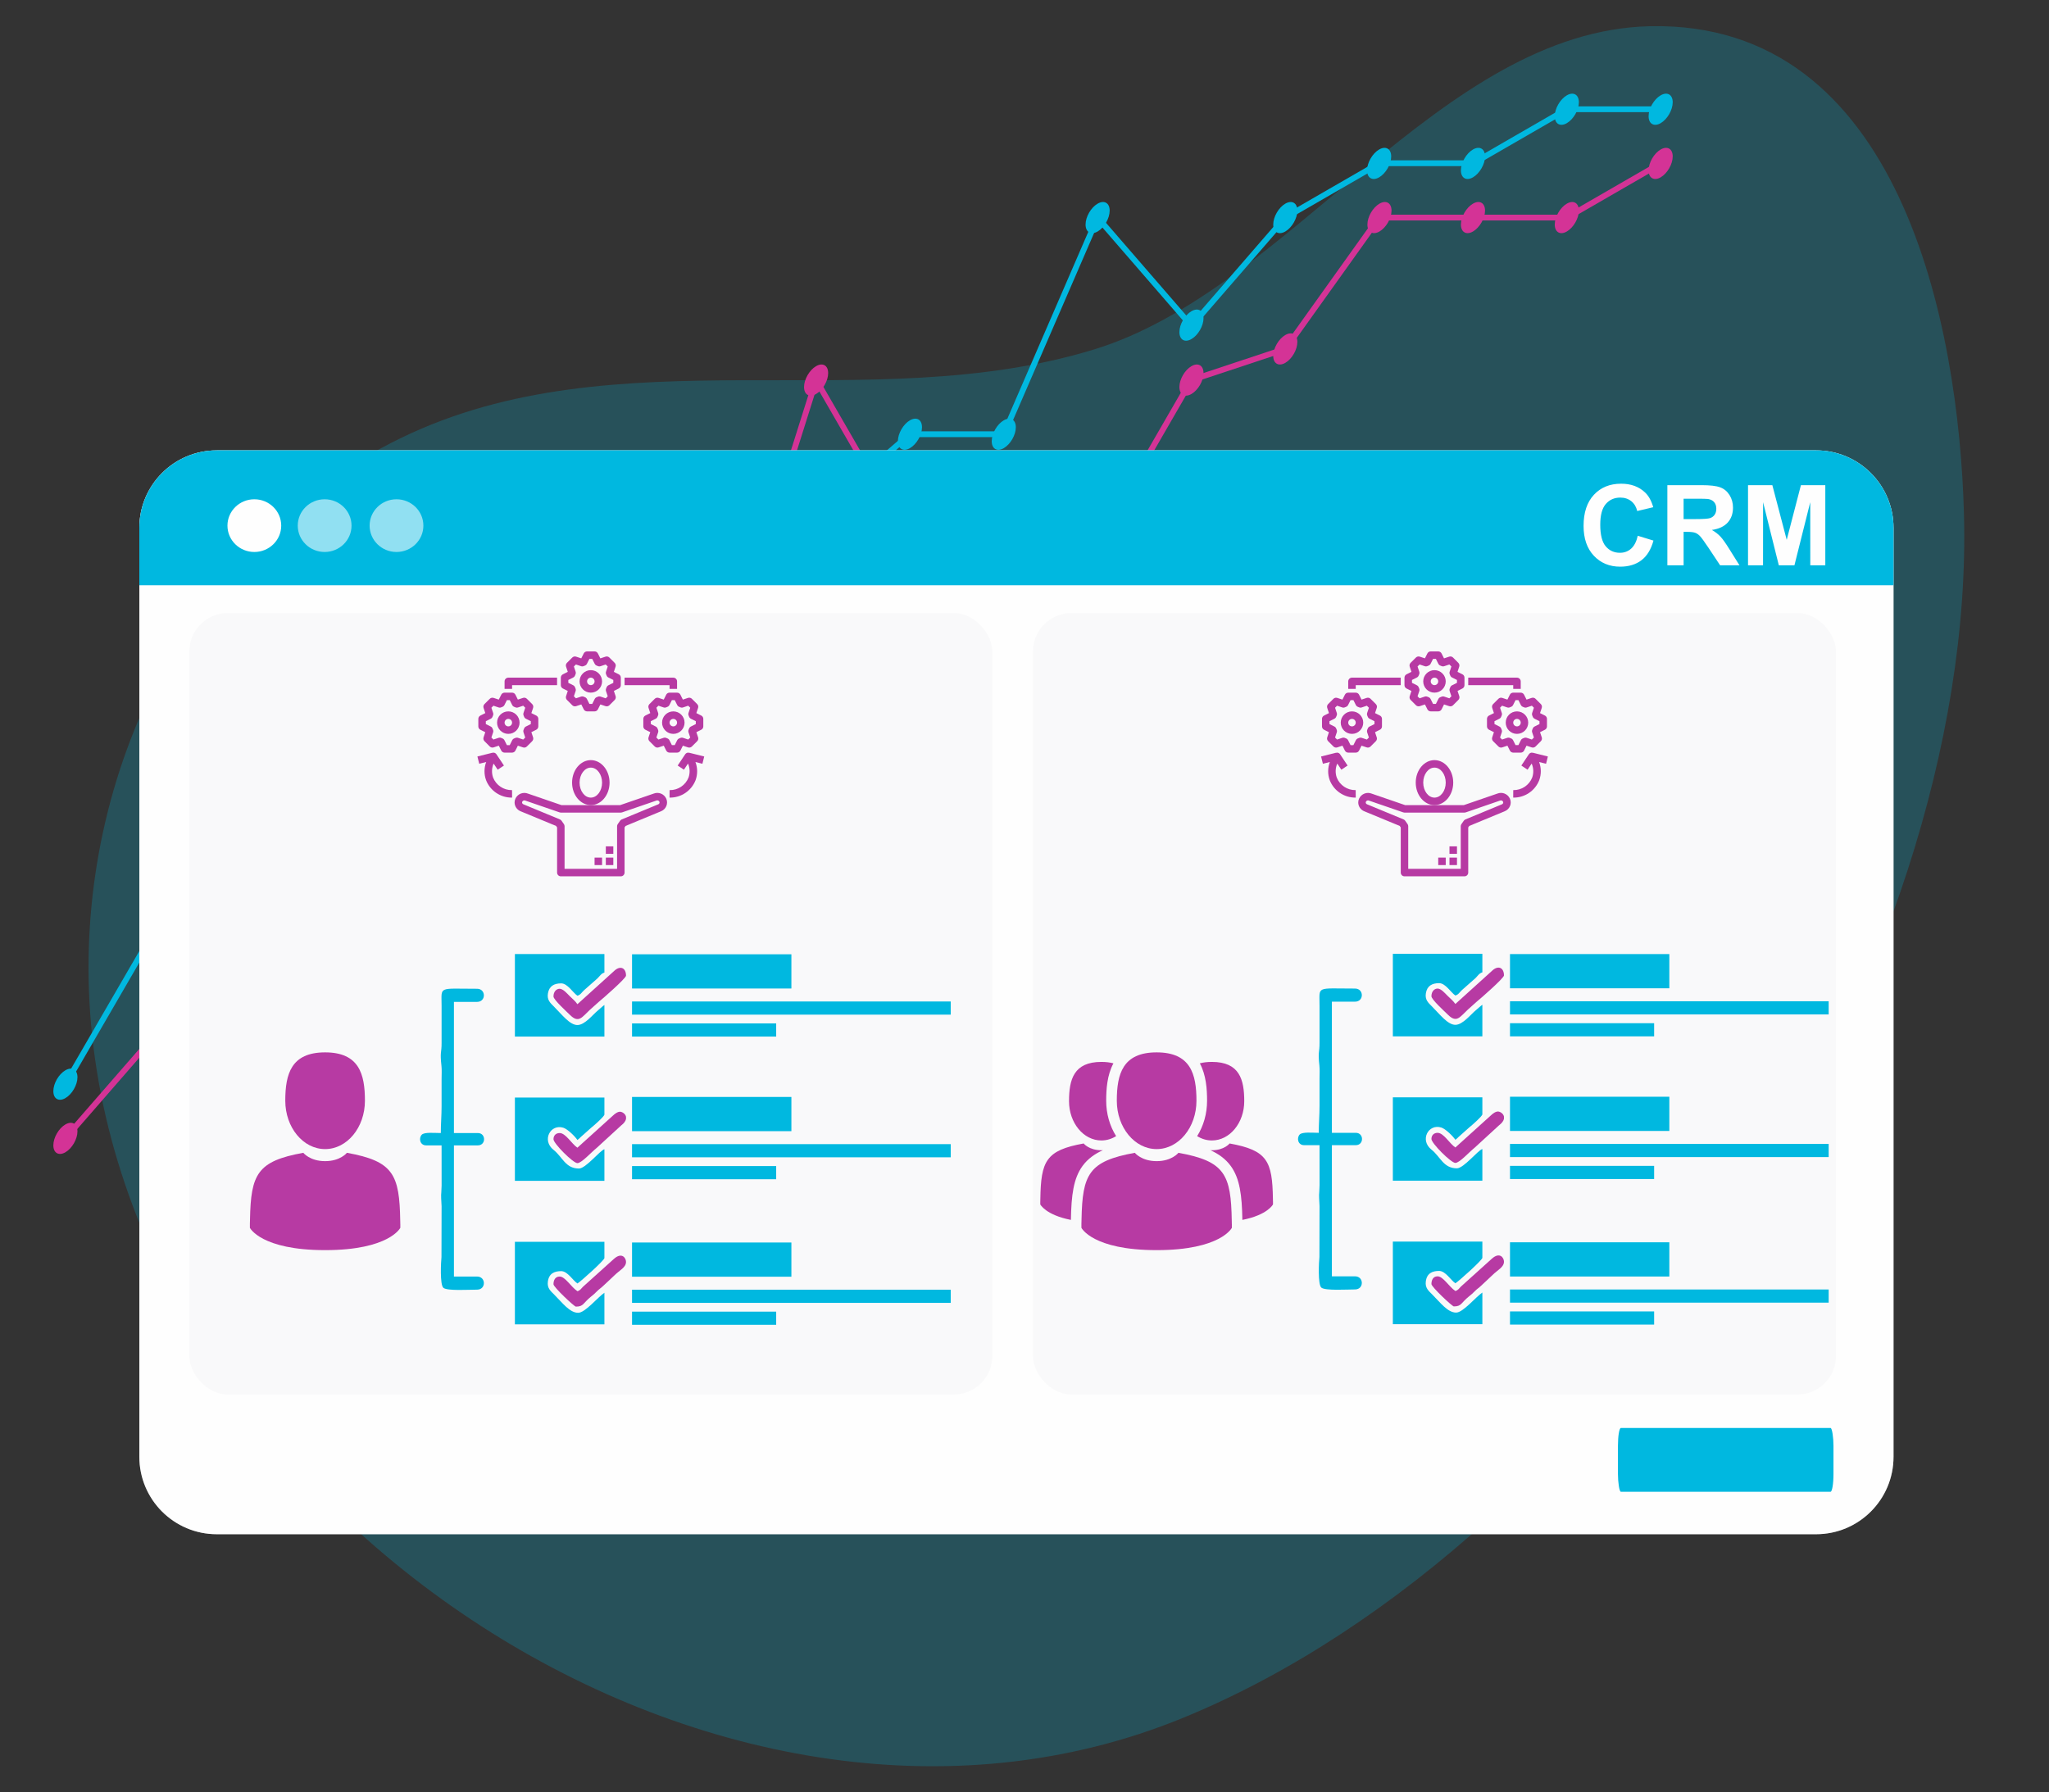 <?xml version="1.0" encoding="UTF-8"?>
<!DOCTYPE svg PUBLIC "-//W3C//DTD SVG 1.1//EN" "http://www.w3.org/Graphics/SVG/1.1/DTD/svg11.dtd">
<!-- Creator: CorelDRAW 2019 (64-Bit) -->
<svg xmlns="http://www.w3.org/2000/svg" xml:space="preserve" width="135.467mm" height="118.533mm" version="1.1" style="shape-rendering:geometricPrecision; text-rendering:geometricPrecision; image-rendering:optimizeQuality; fill-rule:evenodd; clip-rule:evenodd"
viewBox="0 0 13546.66 11853.32"
 xmlns:xlink="http://www.w3.org/1999/xlink">
 <rect x="0" y="0" width="13546.66" height="11853.32" fill="#333333" stroke="none"/>
 <defs>
  <style type="text/css">
   <![CDATA[
    .fil4 {fill:#F6F6F7}
    .fil6 {fill:#00B8E0}
    .fil9 {fill:#00B8E0}
    .fil10 {fill:#B73AA3}
    .fil3 {fill:#FEFEFE}
    .fil8 {fill:#FEFEFE;fill-rule:nonzero}
    .fil2 {fill:#00B8E0;fill-rule:nonzero}
    .fil1 {fill:#D43396;fill-rule:nonzero}
    .fil0 {fill:#00B8E0;fill-opacity:0.231}
    .fil5 {fill:#FEFEFE;fill-opacity:0.361}
    .fil7 {fill:#FEFEFE;fill-opacity:0.569}
   ]]>
  </style>
 </defs>
 <g id="Layer_x0020_1">
  <g id="_2498439022336">
   <path id="Path_52869" class="fil0" d="M7233.37 2310.86c1295,-396.52 2290.3,-2106.91 3675.65,-2137.41 1656.91,-36.51 2041.13,1981.22 2075.33,3221.59 83.37,3030.85 -2323.71,6798.05 -5159.73,7964.03 -3096.53,1272.98 -7055.52,-1428.16 -7233.21,-4734.24 -81.35,-1514.07 657.38,-3045.21 2057.82,-3727.38 1429.75,-696.64 3089.79,-128.95 4584.14,-586.59z" data-name="Path 52869"/>
   <g>
    <path class="fil1" d="M432.39 7436.07c44.02,-25.42 79.7,-4.82 79.7,46.02 0,50.84 -35.68,112.65 -79.7,138.04 -44.03,25.42 -79.71,4.85 -79.71,-46.03 0,-50.8 35.68,-112.65 79.71,-138.03z"/>
    <path class="fil1" d="M1052.78 6719.67c44.06,-25.42 79.74,-4.82 79.74,46.02 0,50.84 -35.68,112.69 -79.74,138.07 -43.99,25.42 -79.71,4.82 -79.71,-46.02 0,-50.84 35.72,-112.65 79.71,-138.07z"/>
    <path class="fil1" d="M1673.17 6361.48c44.02,-25.42 79.74,-4.81 79.74,46.03 0,50.84 -35.72,112.65 -79.74,138.07 -43.99,25.42 -79.71,4.82 -79.71,-46.02 0,-50.85 35.72,-112.66 79.71,-138.08z"/>
    <path class="fil1" d="M2293.6 6160.6c44.02,-25.42 79.7,-4.81 79.7,46.03 0,50.84 -35.68,112.65 -79.7,138.07 -44.03,25.42 -79.71,4.82 -79.71,-46.03 0,-50.84 35.68,-112.65 79.71,-138.07z"/>
    <path class="fil1" d="M2914.73 5515.57c44.02,-25.42 79.71,-4.82 79.71,46.02 0,50.85 -35.69,112.65 -79.71,138.08 -44.02,25.38 -79.75,4.81 -79.75,-46.03 0,-50.84 35.73,-112.65 79.75,-138.07z"/>
    <path class="fil1" d="M3534.42 5286.9c44.02,-25.42 79.7,-4.82 79.7,46.02 0,50.84 -35.68,112.65 -79.7,138.07 -44.03,25.42 -79.71,4.82 -79.71,-46.02 0,-50.84 35.68,-112.65 79.71,-138.07z"/>
    <path class="fil1" d="M4154.73 4570.46c44.02,-25.42 79.71,-4.82 79.71,46.02 0,50.84 -35.69,112.65 -79.71,138.07 -44.02,25.42 -79.71,4.82 -79.71,-46.02 0,-50.84 35.69,-112.65 79.71,-138.07z"/>
    <path class="fil1" d="M4775.2 4391.44c44.02,-25.42 79.7,-4.85 79.7,46.02 0,50.81 -35.68,112.66 -79.7,138.04 -44.03,25.42 -79.71,4.82 -79.71,-45.99 0,-50.88 35.68,-112.69 79.71,-138.07z"/>
    <path class="fil1" d="M5395.59 2421.36c44.02,-25.42 79.74,-4.82 79.74,46.02 0,50.85 -35.72,112.65 -79.74,138.08 -43.99,25.42 -79.71,4.81 -79.71,-46.03 0,-50.84 35.72,-112.65 79.71,-138.07z"/>
    <path class="fil1" d="M6015.98 3495.95c44.02,-25.42 79.71,-4.82 79.71,45.98 0,50.88 -35.69,112.69 -79.71,138.11 -44.02,25.42 -79.71,4.82 -79.71,-46.06 0,-50.8 35.69,-112.61 79.71,-138.03z"/>
    <path class="fil1" d="M6636.37 3495.95c44.02,-25.42 79.71,-4.82 79.71,45.98 0,50.88 -35.69,112.69 -79.71,138.11 -44.02,25.42 -79.71,4.82 -79.71,-46.06 0,-50.8 35.69,-112.61 79.71,-138.03z"/>
    <path class="fil1" d="M7256.8 3495.95c44.02,-25.42 79.67,-4.82 79.67,46.02 0,50.84 -35.65,112.69 -79.67,138.11 -44.06,25.38 -79.71,4.78 -79.71,-46.03 0,-50.87 35.65,-112.65 79.71,-138.1z"/>
    <path class="fil1" d="M7877.15 2421.4c44.06,-25.42 79.71,-4.82 79.71,46.02 0,50.84 -35.65,112.65 -79.71,138.07 -44.02,25.39 -79.71,4.82 -79.71,-46.02 0,-50.84 35.69,-112.65 79.71,-138.07z"/>
    <path class="fil1" d="M8497.58 2215.52c44.02,-25.43 79.71,-4.82 79.71,46.02 0,50.84 -35.69,112.65 -79.71,138.07 -44.02,25.42 -79.74,4.82 -79.74,-46.02 0,-50.84 35.72,-112.65 79.74,-138.07z"/>
    <path class="fil1" d="M9120.16 1346.81c44.02,-25.45 79.7,-4.81 79.7,46.03 0,50.8 -35.68,112.65 -79.7,138.07 -44.03,25.38 -79.71,4.78 -79.71,-46.03 0,-50.84 35.65,-112.65 79.71,-138.07z"/>
    <path class="fil1" d="M9738.4 1346.81c44.02,-25.45 79.71,-4.81 79.71,46.03 0,50.8 -35.69,112.65 -79.71,138.07 -44.02,25.38 -79.71,4.78 -79.71,-46.03 0,-50.84 35.69,-112.65 79.71,-138.07z"/>
    <path class="fil1" d="M10358.83 1346.81c43.98,-25.45 79.7,-4.81 79.7,46.03 0,50.8 -35.72,112.65 -79.7,138.07 -44.03,25.38 -79.75,4.78 -79.75,-46.03 0,-50.84 35.72,-112.65 79.75,-138.07z"/>
    <path class="fil1" d="M10979.22 988.63c44.02,-25.42 79.7,-4.82 79.7,46.02 0,50.84 -35.68,112.65 -79.7,138.07 -44.03,25.42 -79.71,4.78 -79.71,-46.02 0,-50.84 35.68,-112.65 79.71,-138.07z"/>
    <path class="fil1" d="M430.79 7548.13c-4.48,0 -8.96,-1.6 -12.56,-4.71 -7.97,-6.93 -8.78,-18.97 -1.85,-26.94l626.47 -719.88c1.29,-1.56 2.96,-2.97 4.81,-4.04l615.95 -355.52 619.5 -201.06 617.06 -641.63c2,-2.07 4.44,-3.67 7.15,-4.63l615.83 -226.97 617.28 -712.73c2.48,-2.82 5.59,-4.86 9.19,-5.89l610.42 -176.17 617.39 -1960.26c2.22,-7.19 8.56,-12.41 16.08,-13.23 6.93,-0.81 14.86,2.82 18.64,9.45l614.83 1064.99 610.91 -0.89 607.9 0.89 614.87 -1065.03c2.37,-4.07 6.12,-7.11 10.49,-8.59l614.53 -203.88 616.8 -863.67c3.6,-5 9.34,-8 15.53,-8l1235.67 0.07 616.09 -355.66c8.85,-5.34 20.64,-2.22 26.09,6.97 5.18,9.11 2.07,20.78 -7.01,26.08l-620.5 358.22c-2.89,1.67 -6.19,2.56 -9.52,2.56l-1230.97 -0.04 -614.72 860.74c-2.33,3.26 -5.67,5.74 -9.48,7l-613.54 203.59 -616.76 1068.28c-3.41,5.9 -9.78,9.53 -16.53,9.53l-618.94 -0.85 -621.95 0.85c-6.82,0 -13.12,-3.63 -16.56,-9.53l-598.64 -1036.97 -607.35 1928.62c-1.93,6.11 -6.78,10.82 -12.89,12.59l-614.87 177.47 -616.8 712.21c-2.19,2.45 -4.85,4.34 -7.86,5.41l-616.27 227.12 -617.36 641.88c-2.26,2.3 -4.92,3.97 -7.93,4.93l-620.39 200.92 -609.49 352.32 -624.36 717.52c-3.82,4.3 -9.12,6.56 -14.38,6.56z"/>
    <path class="fil2" d="M432.39 7077.85c44.02,-25.42 79.7,-4.82 79.7,46.02 0,50.84 -35.68,112.65 -79.7,138.07 -44.03,25.42 -79.71,4.82 -79.71,-46.02 0,-50.84 35.68,-112.65 79.71,-138.07z"/>
    <path class="fil2" d="M1052.78 6003.26c44.02,-25.42 79.7,-4.78 79.7,46.03 0,50.84 -35.68,112.65 -79.7,138.11 -44.03,25.42 -79.71,4.78 -79.71,-46.06 0,-50.81 35.68,-112.62 79.71,-138.08z"/>
    <path class="fil2" d="M1673.21 5869.16c44.02,-25.38 79.7,-4.78 79.7,46.06 0,50.84 -35.68,112.65 -79.7,138.07 -44.03,25.42 -79.71,4.78 -79.71,-46.02 0,-50.84 35.68,-112.65 79.71,-138.11z"/>
    <path class="fil2" d="M2293.6 4570.46c43.98,-25.42 79.7,-4.82 79.7,46.02 0,50.84 -35.68,112.65 -79.7,138.07 -44.06,25.42 -79.75,4.82 -79.75,-46.02 0,-50.84 35.69,-112.65 79.75,-138.07z"/>
    <path class="fil2" d="M2914.73 4928.72c44.02,-25.42 79.71,-4.82 79.71,46.02 0,50.84 -35.69,112.65 -79.71,138.07 -44.02,25.42 -79.75,4.82 -79.75,-46.02 0,-50.84 35.73,-112.65 79.75,-138.07z"/>
    <path class="fil2" d="M3534.53 4749.62c44.02,-25.42 79.7,-4.81 79.7,46.03 0.04,50.84 -35.68,112.65 -79.7,138.07 -44.03,25.42 -79.71,4.82 -79.71,-46.03 0,-50.84 35.68,-112.65 79.71,-138.07z"/>
    <path class="fil2" d="M4154.73 4212.31c44.02,-25.42 79.71,-4.78 79.71,46.06 0,50.81 -35.69,112.62 -79.71,138.07 -44.02,25.39 -79.71,4.78 -79.71,-46.02 0,-50.88 35.69,-112.69 79.71,-138.11z"/>
    <path class="fil2" d="M4775.16 3495.95c44.02,-25.42 79.74,-4.82 79.74,45.98 0,50.88 -35.72,112.69 -79.74,138.11 -43.99,25.42 -79.71,4.82 -79.71,-46.06 0,-50.8 35.69,-112.61 79.71,-138.03z"/>
    <path class="fil2" d="M5395.59 3316.86c44.02,-25.42 79.74,-4.82 79.74,46.02 0,50.84 -35.72,112.65 -79.74,138.07 -43.99,25.42 -79.71,4.82 -79.71,-46.02 0,-50.84 35.72,-112.65 79.71,-138.07z"/>
    <path class="fil2" d="M6015.94 2779.54c44.02,-25.38 79.71,-4.78 79.71,46.03 0,50.84 -35.69,112.65 -79.71,138.07 -44.02,25.42 -79.71,4.85 -79.71,-46.03 0,-50.8 35.69,-112.65 79.71,-138.07z"/>
    <path class="fil2" d="M6636.37 2779.58c43.99,-25.42 79.67,-4.82 79.67,46.02 0,50.85 -35.65,112.65 -79.67,138.08 -44.06,25.42 -79.74,4.81 -79.74,-46.03 0,-50.84 35.68,-112.65 79.74,-138.07z"/>
    <path class="fil2" d="M7256.8 1346.81c44.02,-25.42 79.67,-4.81 79.67,46.03 0,50.84 -35.65,112.65 -79.67,138.07 -44.06,25.42 -79.71,4.81 -79.71,-46.03 0,-50.84 35.65,-112.65 79.71,-138.07z"/>
    <path class="fil2" d="M7877.15 2058.1c44.06,-25.42 79.75,-4.82 79.75,46.03 0,50.84 -35.69,112.65 -79.71,138.07 -44.02,25.42 -79.75,4.81 -79.75,-46.03 0,-50.84 35.73,-112.65 79.71,-138.07z"/>
    <path class="fil2" d="M8497.58 1346.81c44.02,-25.42 79.71,-4.81 79.71,46.03 0,50.84 -35.69,112.65 -79.71,138.07 -44.02,25.42 -79.71,4.81 -79.71,-46.03 0,-50.84 35.69,-112.65 79.71,-138.07z"/>
    <path class="fil2" d="M9117.97 988.63c44.02,-25.42 79.71,-4.82 79.71,46.02 0,50.84 -35.69,112.65 -79.71,138.07 -44.02,25.42 -79.71,4.78 -79.71,-46.02 0,-50.84 35.69,-112.65 79.71,-138.07z"/>
    <path class="fil2" d="M9738.36 988.59c44.02,-25.42 79.75,-4.81 79.75,46.03 0,50.84 -35.73,112.65 -79.75,138.07 -44.02,25.42 -79.71,4.81 -79.71,-46.03 0,-50.84 35.69,-112.65 79.71,-138.07z"/>
    <path class="fil2" d="M10358.83 630.41c43.98,-25.42 79.7,-4.82 79.7,46.02 0,50.84 -35.72,112.65 -79.7,138.07 -44.03,25.42 -79.75,4.82 -79.75,-46.02 0,-50.84 35.72,-112.65 79.75,-138.07z"/>
    <path class="fil2" d="M10979.22 630.41c44.02,-25.42 79.7,-4.82 79.7,46.02 0,50.84 -35.68,112.65 -79.7,138.07 -44.03,25.42 -79.71,4.82 -79.71,-46.02 0,-50.84 35.68,-112.65 79.71,-138.07z"/>
    <path class="fil2" d="M432.39 7189.02c-3.26,0 -6.56,-0.82 -9.53,-2.6 -9.15,-5.29 -12.23,-16.93 -6.93,-26.05l624.8 -1077.14c2.67,-4.7 7.23,-8 12.53,-9.11l606.75 -129.59 616.28 -1290.21c2.34,-4.78 6.52,-8.42 11.56,-9.97 5.23,-1.63 10.67,-0.89 15.23,1.7l614.17 354.52 607.83 -176.09 616.39 -534.05 619.28 -714.92c2.37,-2.78 5.52,-4.82 9.07,-5.86l616.47 -177.94 617.16 -534.53c3.52,-3.01 7.93,-4.67 12.57,-4.67l607.86 0 615.39 -1421.21c2.59,-6.08 8.15,-10.3 14.64,-11.34 6.41,-1.04 12.97,1.45 17.38,6.41l605.9 699.69 605.97 -699.69c1.41,-1.63 3.04,-3 4.9,-4.04l622.57 -359.48c2.89,-1.66 6.19,-2.55 9.56,-2.55l615.24 0 613.87 -354.37c2.89,-1.67 6.15,-2.56 9.53,-2.56l620.46 0c10.53,0 19.12,8.53 19.12,19.09 0,10.56 -8.59,19.08 -19.12,19.08l-615.31 0 -613.83 354.37c-2.93,1.66 -6.19,2.59 -9.57,2.59l-615.27 0 -615.39 355.26 -618.24 713.95c-7.3,8.38 -21.61,8.38 -28.94,0l-600.5 -693.43 -608.31 1404.91c-3.07,7 -9.93,11.52 -17.52,11.52l-613.32 0 -614.98 532.61c-2.07,1.81 -4.52,3.15 -7.22,3.93l-615.02 177.53 -617.46 712.59 -621.47 538.72c-2.08,1.77 -4.52,3.15 -7.23,3.92l-619.72 179.5c-5,1.34 -10.45,0.74 -14.82,-1.81l-603.27 -348.29 -611.46 1280.06c-2.56,5.34 -7.45,9.23 -13.27,10.45l-607.72 129.77 -620.54 1069.77c-3.52,6.15 -9.96,9.56 -16.52,9.56z"/>
   </g>
   <path class="fil3" d="M12518.8 9633.99c0,282.83 -229.16,511.95 -511.98,511.95l-10573.57 0c-282.84,0 -511.98,-229.12 -511.98,-511.95l0 -6143.66c0,-282.77 229.14,-512.04 511.98,-512.04l10573.57 -0.02c282.83,0 511.97,229.29 511.97,512.06l0.01 6143.66z"/>
   <rect class="fil4" x="6829.2" y="4053.93" width="5309.32" height="5168.2" rx="254" ry="254"/>
   <rect class="fil4" x="1251.44" y="4053.93" width="5309.32" height="5168.2" rx="254" ry="254"/>
   <path class="fil5" d="M12518.8 9633.99c0,282.83 -229.16,511.95 -511.98,511.95l-10573.57 0c-282.84,0 -511.98,-229.12 -511.98,-511.95l0 -6143.66c0,-282.77 229.14,-512.04 511.98,-512.04l10573.57 -0.02c282.83,0 511.97,229.29 511.97,512.06l0.01 6143.66z"/>
   <path class="fil6" d="M921.26 3870.23l0 -379.88c0,-282.79 229.13,-512.06 511.97,-512.06l10573.59 -0.02c282.82,0 511.95,229.29 511.95,512.08l0 379.88 -11597.51 0z"/>
   <path class="fil3" d="M1681.5 3301.73c98.15,0 177.71,78.04 177.71,174.3 0,96.25 -79.56,174.29 -177.71,174.29 -98.15,0 -177.72,-78.04 -177.72,-174.29 0,-96.26 79.57,-174.3 177.72,-174.3z"/>
   <path class="fil7" d="M2146.29 3301.73c98.15,0 177.72,78.04 177.72,174.3 0,96.25 -79.57,174.29 -177.72,174.29 -98.15,0 -177.71,-78.04 -177.71,-174.29 0,-96.26 79.56,-174.3 177.71,-174.3z"/>
   <path class="fil7" d="M2621.36 3301.73c98.15,0 177.72,78.04 177.72,174.3 0,96.25 -79.57,174.29 -177.72,174.29 -98.15,0 -177.71,-78.04 -177.71,-174.29 0,-96.26 79.56,-174.3 177.71,-174.3z"/>
   <path class="fil8" d="M10827.95 3543.08l103.66 31.84c-15.92,58.38 -42.45,101.7 -79.47,130.08 -37.03,28.26 -83.92,42.45 -140.81,42.45 -70.47,0 -128.36,-24.06 -173.77,-72.19 -45.28,-48.14 -68,-113.91 -68,-197.46 0,-88.23 22.84,-156.85 68.37,-205.72 45.54,-48.88 105.52,-73.3 179.81,-73.3 64.92,0 117.61,19.24 158.08,57.63 24.19,22.7 42.22,55.28 54.3,97.86l-105.88 25.18c-6.29,-27.4 -19.37,-49.12 -39.25,-65.05 -19.99,-15.91 -44.17,-23.81 -72.56,-23.81 -39.36,0 -71.33,14.06 -95.76,42.33 -24.56,28.13 -36.78,73.8 -36.78,136.99 0,66.88 12.1,114.64 36.16,143.03 24.19,28.5 55.53,42.7 94.16,42.7 28.51,0 53.07,-9.02 73.55,-27.15 20.49,-18.14 35.3,-46.53 44.19,-85.41zm195.59 195.49l0 -530.16 225.48 0c56.64,0 97.86,4.8 123.53,14.3 25.8,9.51 46.28,26.42 61.7,50.73 15.44,24.43 23.21,52.2 23.21,83.55 0,39.86 -11.6,72.68 -34.92,98.6 -23.33,25.91 -58.13,42.21 -104.54,49 23.08,13.44 42.08,28.25 57.02,44.42 15.05,16.16 35.3,44.92 60.72,86.14l64.66 103.42 -127.97 0 -76.76 -115.76c-27.52,-41.1 -46.41,-67.01 -56.65,-77.75 -10.12,-10.61 -20.86,-18.01 -32.21,-21.97 -11.48,-3.94 -29.49,-5.92 -54.17,-5.92l-21.73 0 0 221.4 -107.37 0zm107.37 -305.81l79.23 0c51.34,0 83.3,-2.22 96.14,-6.54 12.71,-4.32 22.82,-11.85 29.98,-22.46 7.29,-10.61 10.87,-23.94 10.87,-39.86 0,-17.9 -4.81,-32.21 -14.32,-43.32 -9.5,-10.98 -22.95,-17.89 -40.23,-20.73 -8.76,-1.24 -34.81,-1.85 -78.12,-1.85l-83.55 0 0 134.76zm425.89 305.81l0 -530.16 160.8 0 95.03 361.58 93.91 -361.58 161.18 0 0 530.16 -99.23 0 -0.37 -417.38 -104.52 417.38 -103.17 0 -104.03 -417.38 -0.38 417.38 -99.22 0z"/>
   <path class="fil9" d="M3404.14 7809.22l591.84 0 0 -209.19c-28.99,7.74 -123.07,127.55 -168.36,127.55 -89.57,0 -108.68,-76.55 -167.69,-123.13 -80.23,-63.33 -20.75,-173.74 64.68,-146.56 28.18,8.97 76.35,56.34 92.8,80.92 11.1,-7.44 11.72,-9.85 21.69,-19.13l70.15 -62.51c13.55,-10.34 86.73,-74.64 86.73,-86.73l0 -112.25 -591.84 0 0 551.03z"/>
   <path class="fil9" d="M3404.14 6855.13l591.84 0 0 -209.18c-13.28,8.89 -26.68,23.06 -41.57,34.95 -33.9,27.07 -87.22,97.7 -137,97.7 -50.94,0 -103.29,-70.45 -154.34,-121.17 -25.83,-25.65 -47.85,-45.27 -40.36,-88.72 8.11,-47.1 39.78,-65.62 87.56,-65.62 41.87,0 77.35,61.69 107.14,81.63 21.36,-5.7 29.25,-23.34 44.68,-36.95l86.76 -76.5c15.57,-14.41 25.18,-33.75 47.13,-39.61l0 -122.45 -591.84 0 0 545.92z"/>
   <path class="fil9" d="M3404.14 8758.2l591.84 0 0 -209.19c-43.86,29.38 -127.45,132.66 -173.47,132.66 -56.04,0 -104.11,-66.04 -156.89,-118.62 -26.15,-26.06 -48.94,-44.47 -43.53,-87.29 6.98,-55.23 44.3,-69.6 88.18,-69.6 41.87,0 77.35,61.68 107.14,81.63 18.38,-9.73 178.57,-153.51 178.57,-168.37l0 -107.14 -591.84 0 0 545.92z"/>
   <path class="fil9" d="M2919.45 7135.75l0 178.57c0,66.08 -5.1,112.99 -5.1,178.57 -40.74,0 -109.22,-7.43 -126.35,11.4 -20.9,22.97 -11.81,70.23 29.41,70.23l102.04 0 0.17 265.48c-2.69,89.89 -5.81,32.66 -0.15,137.56l-0.77 336.01c-3.16,28.18 -11.57,182.66 12.76,203.03 25.57,21.4 168.94,12.01 222.69,12.01 60.31,0 59.56,-86.74 0,-86.74l-153.07 0 0 -867.35 158.17 0c54.76,0 54.76,-81.63 0,-81.63l-158.17 0 0 -867.35 153.07 0c60.31,0 59.56,-86.73 0,-86.73 -261.3,0 -234.7,-19.46 -234.7,112.24l0.03 244.93c0.37,71.23 -11.84,55.2 -0.78,153.78 2.77,24.64 0.75,60.16 0.75,85.99z"/>
   <path class="fil10" d="M3817.41 7589.83c-38.04,-25.47 -77.61,-96.94 -117.35,-96.94 -24.68,0 -40.81,16.13 -40.81,40.81 0,28.39 129.78,158.17 158.16,158.17 27.67,0 91.44,-71.87 128.31,-101.28l159.57 -146.56c21.2,-16.17 30.92,-31.15 33.55,-44.13l0 -14.77c-4.11,-19.15 -23.73,-31.48 -37.07,-32.93 -17.45,-1.89 -37.06,13.69 -48.49,24.52l-235.87 213.11z"/>
   <path class="fil10" d="M3817.41 6640.85c-14.06,-21.01 -33.75,-36.29 -52.3,-54.85 -13.99,-14 -42.03,-47.19 -65.05,-47.19 -20.27,0 -40.81,17.45 -40.81,51.02 0,21.65 89.62,102.6 108.31,121.28 58.62,58.56 79.76,15.64 132.7,-33.34l59.25 -52.99c23.28,-18.57 179.33,-155.1 179.33,-172.71 0,-52.41 -38.99,-70.07 -80.39,-29.37l-241.04 218.15z"/>
   <path class="fil10" d="M3817.41 8538.81c-41.91,-28.06 -80.82,-96.94 -117.35,-96.94 -30.98,0 -40.81,26.46 -40.81,51.02 0,19.2 137.73,147.96 147.96,147.96 52.34,0 46.16,-23.12 101.28,-67.09 16.84,-13.43 22.38,-18.12 37.71,-33.72 15.65,-15.92 25.76,-20.92 40.96,-35.57 26.86,-25.87 50.08,-45.62 76.32,-71.63 32.91,-32.61 75.36,-51.25 75.36,-87.91 0,-25.17 -27.15,-67.32 -80.54,-19.31l-203.94 183.81c-12.12,12.4 -18.86,24.55 -36.95,29.38z"/>
   <g>
    <rect class="fil9" x="4178.63" y="6622.88" width="2106.96" height="87.03"/>
    <rect class="fil9" x="4178.64" y="6767.92" width="952.96" height="87.03"/>
   </g>
   <rect class="fil9" x="4178.64" y="6310.77" width="1053.49" height="226.29"/>
   <g>
    <rect class="fil9" x="4178.63" y="7566.31" width="2106.96" height="87.03"/>
    <rect class="fil9" x="4178.64" y="7711.36" width="952.96" height="87.03"/>
   </g>
   <rect class="fil9" x="4178.64" y="7254.21" width="1053.49" height="226.29"/>
   <g>
    <rect class="fil9" x="4178.63" y="8528.89" width="2106.96" height="87.03"/>
    <rect class="fil9" x="4178.64" y="8673.94" width="952.96" height="87.03"/>
   </g>
   <rect class="fil9" x="4178.64" y="8216.79" width="1053.49" height="226.29"/>
   <path class="fil9" d="M9208.61 7807.83l591.84 0 0 -209.19c-28.99,7.74 -123.07,127.55 -168.36,127.55 -89.57,0 -108.68,-76.55 -167.69,-123.13 -80.23,-63.33 -20.75,-173.74 64.68,-146.56 28.18,8.97 76.35,56.34 92.8,80.92 11.1,-7.44 11.72,-9.85 21.69,-19.13l70.15 -62.51c13.55,-10.34 86.73,-74.64 86.73,-86.73l0 -112.25 -591.84 0 0 551.03z"/>
   <path class="fil9" d="M9208.61 6853.74l591.84 0 0 -209.18c-13.28,8.89 -26.68,23.06 -41.57,34.95 -33.9,27.07 -87.22,97.7 -137,97.7 -50.94,0 -103.29,-70.45 -154.34,-121.17 -25.83,-25.65 -47.85,-45.27 -40.36,-88.72 8.11,-47.1 39.78,-65.62 87.56,-65.62 41.87,0 77.35,61.69 107.14,81.63 21.36,-5.7 29.25,-23.34 44.68,-36.95l86.76 -76.5c15.57,-14.41 25.18,-33.75 47.13,-39.61l0 -122.45 -591.84 0 0 545.92z"/>
   <path class="fil9" d="M9208.61 8756.81l591.84 0 0 -209.19c-43.86,29.38 -127.45,132.66 -173.47,132.66 -56.04,0 -104.11,-66.04 -156.89,-118.62 -26.15,-26.06 -48.94,-44.47 -43.53,-87.29 6.98,-55.23 44.3,-69.6 88.18,-69.6 41.87,0 77.35,61.68 107.14,81.63 18.38,-9.73 178.57,-153.51 178.57,-168.37l0 -107.14 -591.84 0 0 545.92z"/>
   <path class="fil9" d="M8723.92 7134.36l0 178.57c0,66.08 -5.1,112.99 -5.1,178.57 -40.74,0 -109.22,-7.43 -126.35,11.4 -20.9,22.97 -11.81,70.23 29.41,70.23l102.04 0 0.17 265.48c-2.69,89.89 -5.81,32.66 -0.15,137.56l-0.77 336.01c-3.16,28.18 -11.57,182.66 12.76,203.03 25.57,21.4 168.94,12.01 222.69,12.01 60.31,0 59.56,-86.74 0,-86.74l-153.07 0 0 -867.35 158.17 0c54.76,0 54.76,-81.63 0,-81.63l-158.17 0 0 -867.35 153.07 0c60.31,0 59.56,-86.73 0,-86.73 -261.3,0 -234.7,-19.46 -234.7,112.24l0.03 244.93c0.37,71.23 -11.84,55.2 -0.78,153.78 2.77,24.64 0.75,60.16 0.75,85.99z"/>
   <path class="fil10" d="M9621.88 7588.44c-38.04,-25.47 -77.61,-96.94 -117.35,-96.94 -24.68,0 -40.81,16.13 -40.81,40.81 0,28.39 129.78,158.17 158.16,158.17 27.67,0 91.44,-71.87 128.31,-101.28l159.57 -146.56c21.2,-16.17 30.92,-31.15 33.55,-44.13l0 -14.77c-4.11,-19.15 -23.73,-31.48 -37.07,-32.93 -17.45,-1.89 -37.06,13.69 -48.49,24.52l-235.87 213.11z"/>
   <path class="fil10" d="M9621.88 6639.46c-14.06,-21.01 -33.75,-36.29 -52.3,-54.85 -13.99,-14 -42.03,-47.19 -65.05,-47.19 -20.27,0 -40.81,17.45 -40.81,51.02 0,21.65 89.62,102.6 108.31,121.28 58.62,58.56 79.76,15.64 132.7,-33.34l59.25 -52.99c23.28,-18.57 179.33,-155.1 179.33,-172.71 0,-52.41 -38.99,-70.07 -80.39,-29.37l-241.04 218.15z"/>
   <path class="fil10" d="M9621.88 8537.42c-41.91,-28.06 -80.82,-96.94 -117.35,-96.94 -30.98,0 -40.81,26.46 -40.81,51.02 0,19.2 137.73,147.96 147.96,147.96 52.34,0 46.16,-23.12 101.28,-67.09 16.84,-13.43 22.38,-18.12 37.71,-33.72 15.65,-15.92 25.76,-20.92 40.96,-35.57 26.86,-25.87 50.08,-45.62 76.32,-71.63 32.91,-32.61 75.36,-51.25 75.36,-87.91 0,-25.17 -27.15,-67.32 -80.54,-19.31l-203.94 183.81c-12.12,12.4 -18.86,24.55 -36.95,29.38z"/>
   <g>
    <rect class="fil9" x="9983.1" y="6621.49" width="2106.96" height="87.03"/>
    <rect class="fil9" x="9983.11" y="6766.53" width="952.96" height="87.03"/>
   </g>
   <rect class="fil9" x="9983.11" y="6309.38" width="1053.49" height="226.29"/>
   <g>
    <rect class="fil9" x="9983.1" y="7564.92" width="2106.96" height="87.03"/>
    <rect class="fil9" x="9983.11" y="7709.97" width="952.96" height="87.03"/>
   </g>
   <rect class="fil9" x="9983.11" y="7252.82" width="1053.49" height="226.29"/>
   <g>
    <rect class="fil9" x="9983.1" y="8527.5" width="2106.96" height="87.03"/>
    <rect class="fil9" x="9983.11" y="8672.55" width="952.96" height="87.03"/>
   </g>
   <rect class="fil9" x="9983.11" y="8215.4" width="1053.49" height="226.29"/>
   <g>
    <path class="fil10" d="M7646.92 7599.07c145.41,0 263.3,-143.18 263.3,-319.79 0,-176.62 -38.71,-319.81 -263.3,-319.81 -224.59,0 -263.29,143.19 -263.29,319.81 0,176.61 117.89,319.79 263.29,319.79z"/>
    <path class="fil10" d="M8143.66 8074.46c-4.87,-307.68 -45.06,-395.35 -352.55,-450.85 0,0 -43.29,55.15 -144.18,55.15 -100.89,0 -144.17,-55.15 -144.17,-55.15 -304.14,54.89 -346.77,141.26 -352.38,440.85 -0.45,24.46 -0.66,25.74 -0.75,22.9 0.02,5.33 0.04,15.17 0.04,32.33 0,0 73.21,147.58 497.26,147.58 424.06,0 497.27,-147.58 497.27,-147.58 0,-11.03 0.01,-18.7 0.02,-23.91 -0.08,1.76 -0.25,-1.65 -0.56,-21.32z"/>
    <path class="fil10" d="M8012.31 7541.97c118.11,0 213.85,-116.28 213.85,-259.73 0,-143.45 -31.44,-259.74 -213.85,-259.74 -30.68,0 -57.08,3.3 -79.79,9.47 42.13,77.66 47.9,172 47.9,247.3 0,85.26 -23.11,166.66 -65.67,234.06 29.25,18.27 62.41,28.64 97.56,28.64z"/>
    <path class="fil10" d="M8415.74 7928.07c-3.96,-249.89 -36.59,-321.09 -286.33,-366.17 0,0 -35.16,44.8 -117.1,44.8 -3.39,0 -6.67,-0.1 -9.91,-0.25 52.07,23.47 99.43,56.15 134.31,103.98 60.29,82.68 74.16,193.75 77.02,356.92 168.02,-33.2 202.46,-102.54 202.46,-102.54 0,-9.03 0,-15.23 0.01,-19.47 -0.07,1.49 -0.21,-1.18 -0.46,-17.27z"/>
    <path class="fil10" d="M7281.53 7541.97c35.16,0 68.3,-10.37 97.57,-28.63 -42.56,-67.4 -65.67,-148.8 -65.67,-234.06 0,-75.31 5.77,-169.65 47.89,-247.31 -22.71,-6.16 -49.1,-9.46 -79.79,-9.46 -182.41,0 -213.84,116.28 -213.84,259.73 0,143.45 95.74,259.73 213.84,259.73z"/>
    <path class="fil10" d="M7291.43 7606.44c-3.22,0.15 -6.51,0.25 -9.9,0.25 -81.94,0 -117.1,-44.79 -117.1,-44.79 -249.73,45.07 -282.37,116.27 -286.33,366.16 -0.26,16.1 -0.39,18.77 -0.45,17.28 0,4.23 0.01,10.43 0.01,19.47 0,0 34.44,69.33 202.45,102.53 2.87,-163.17 16.73,-274.23 77.03,-356.92 34.88,-47.82 82.23,-80.5 134.29,-103.98z"/>
   </g>
   <g>
    <path class="fil10" d="M4030.07 5175.51c0,-82.04 -55.62,-148.75 -123.96,-148.75 -68.36,0 -123.96,66.71 -123.96,148.75 0,82.02 55.6,148.75 123.96,148.75 68.34,0 123.96,-66.73 123.96,-148.75zm-123.96 99.16c-41.01,0 -74.38,-44.47 -74.38,-99.16 0,-54.69 33.37,-99.17 74.38,-99.17 41,0 74.37,44.48 74.37,99.17 0,54.69 -33.37,99.16 -74.37,99.16zm0 0z"/>
    <path class="fil10" d="M3906.11 4580.51c41.07,0 74.37,-33.3 74.37,-74.37 0,-41.08 -33.3,-74.37 -74.37,-74.37 -41.09,0 -74.38,33.29 -74.38,74.37 0,41.07 33.29,74.37 74.38,74.37zm0 -99.16c13.69,0 24.79,11.1 24.79,24.79 0,13.69 -11.1,24.79 -24.79,24.79 -13.69,0 -24.79,-11.1 -24.79,-24.79 0,-13.69 11.1,-24.79 24.79,-24.79zm0 0z"/>
    <path class="fil10" d="M3721.48 4553.24l32.24 16.11 -11.24 34.12c-2.98,8.91 -0.66,18.74 5.97,25.38l35.08 35.06c6.65,6.63 16.46,8.94 25.36,5.98l34.25 -11.38 16.11 32.22c4.18,8.38 12.71,13.69 22.07,13.74l49.58 0c9.44,0.05 18.09,-5.26 22.31,-13.71l16.11 -32.23 34.24 11.38c8.9,2.97 18.72,0.66 25.36,-5.98l35.08 -35.05c6.64,-6.65 8.95,-16.48 5.98,-25.39l-11.38 -34.21 32.22 -16.13c8.38,-4.24 13.64,-12.84 13.62,-22.22l0 -49.58c0,-9.41 -5.31,-17.99 -13.71,-22.19l-32.23 -16.12 11.22 -34.24c2.99,-8.91 0.67,-18.74 -5.96,-25.38l-34.96 -35.06c-6.67,-6.58 -16.48,-8.85 -25.37,-5.84l-34.23 11.37 -16.11 -32.23c-4.17,-8.46 -12.76,-13.83 -22.19,-13.85l-49.58 0c-9.41,-0.01 -17.99,5.3 -22.19,13.7l-16.13 32.24 -34.23 -11.24c-8.9,-2.97 -18.71,-0.65 -25.36,5.97l-35.08 34.94c-6.6,6.67 -8.86,16.5 -5.85,25.38l11.38 34.24 -32.24 16.12c-8.46,4.15 -13.82,12.76 -13.84,22.19l0 49.58c-0.06,9.44 5.25,18.09 13.7,22.31l0 0zm35.88 -56.58l32.22 -16.11c5.58,-2.8 9.91,-7.59 12.1,-13.44 0.92,-2.48 1.91,-4.96 2.97,-7.26 2.58,-5.68 2.91,-12.12 0.92,-18.02l-11.37 -34.19 13.38 -13.39 34.19 11.4c5.96,2 12.46,1.65 18.17,-0.96 2.29,-1.07 4.64,-2.01 7.04,-2.9 5.89,-2.2 10.71,-6.53 13.51,-12.15l16.12 -32.22 18.94 0 16.11 32.22c2.81,5.62 7.64,9.95 13.51,12.15 2.48,0.89 4.76,1.83 7.05,2.9 5.72,2.58 12.2,2.93 18.17,0.97l34.18 -11.41 13.39 13.39 -11.38 34.19c-1.98,5.95 -1.63,12.44 0.97,18.14 1.07,2.48 2.01,4.73 2.93,7.14 2.19,5.85 6.51,10.64 12.09,13.44l32.24 16.11 0 18.95 -32.24 16.13c-5.57,2.79 -9.89,7.57 -12.09,13.39 -0.92,2.48 -1.91,4.97 -2.98,7.29 -2.58,5.68 -2.9,12.12 -0.92,18.02l11.38 34.19 -13.39 13.39 -34.18 -11.4c-5.97,-1.97 -12.45,-1.61 -18.17,0.96 -2.29,1.07 -4.64,2.01 -7.05,2.91 -5.87,2.19 -10.7,6.52 -13.51,12.14l-16.11 32.24 -18.94 0 -16.12 -32.24c-2.81,-5.62 -7.62,-9.95 -13.51,-12.14 -2.48,-0.9 -4.75,-1.84 -7.04,-2.91 -5.72,-2.61 -12.22,-2.95 -18.17,-0.97l-34.19 11.41 -13.39 -13.41 11.38 -34.17c2.01,-5.98 1.65,-12.51 -0.99,-18.24 -1.06,-2.29 -2.01,-4.66 -2.9,-7.04 -2.2,-5.84 -6.52,-10.64 -12.1,-13.44l-32.22 -16.11 0 -18.95zm0 0z"/>
    <path class="fil10" d="M3360.7 4853.22c41.07,0 74.37,-33.3 74.37,-74.37 0,-41.09 -33.3,-74.38 -74.37,-74.38 -41.09,0 -74.38,33.29 -74.38,74.38 0,41.07 33.29,74.37 74.38,74.37zm0 -99.16c13.69,0 24.79,11.1 24.79,24.79 0,13.69 -11.1,24.79 -24.79,24.79 -13.69,0 -24.79,-11.1 -24.79,-24.79 0,-13.69 11.1,-24.79 24.79,-24.79zm0 0z"/>
    <path class="fil10" d="M3176.07 4825.95l32.23 16.11 -11.23 34.11c-2.98,8.91 -0.67,18.74 5.97,25.39l35.08 35.05c6.65,6.64 16.46,8.95 25.36,5.98l34.25 -11.38 16.11 32.23c4.17,8.38 12.71,13.69 22.07,13.74l49.58 0c9.39,0 17.99,-5.32 22.19,-13.72l16.11 -32.22 34.23 11.38c8.91,2.96 18.73,0.65 25.36,-5.98l35.08 -35.06c6.65,-6.64 8.96,-16.47 5.98,-25.38l-11.37 -34.21 32.22 -16.14c8.43,-4.2 13.74,-12.81 13.74,-22.21l0 -49.58c0,-9.41 -5.31,-17.99 -13.72,-22.19l-32.22 -16.13 11.38 -34.23c2.98,-8.91 0.67,-18.74 -5.98,-25.38l-35.08 -35.06c-6.64,-6.63 -16.45,-8.95 -25.36,-5.97l-34.24 11.38 -16.11 -32.24c-4.2,-8.42 -12.81,-13.74 -22.21,-13.72l-49.58 -0.01c-9.41,-0.01 -17.99,5.31 -22.19,13.71l-16.13 32.23 -34.23 -11.23c-8.9,-2.98 -18.72,-0.65 -25.36,5.97l-35.08 34.93c-6.6,6.67 -8.86,16.5 -5.85,25.39l11.38 34.23 -32.24 16.13c-8.46,4.15 -13.82,12.75 -13.85,22.18l0 49.59c-0.06,9.44 5.26,18.08 13.71,22.31l0 0zm35.88 -56.58l32.22 -16.11c5.58,-2.8 9.9,-7.59 12.09,-13.44 0.92,-2.48 1.92,-4.97 2.98,-7.26 2.58,-5.68 2.91,-12.12 0.92,-18.03l-11.38 -34.18 13.39 -13.39 34.19 11.4c5.95,2 12.45,1.65 18.17,-0.97 2.29,-1.06 4.63,-2.01 7.04,-2.89 5.89,-2.21 10.7,-6.54 13.51,-12.16l16.11 -32.22 18.95 0 16.11 32.23c2.81,5.61 7.64,9.95 13.51,12.15 2.48,0.88 4.76,1.83 7.05,2.89 5.72,2.58 12.2,2.93 18.17,0.97l34.18 -11.4 13.39 13.39 -11.38 34.18c-1.98,5.96 -1.63,12.45 0.97,18.15 1.06,2.36 2.01,4.73 2.93,7.14 2.19,5.85 6.51,10.64 12.09,13.44l32.24 16.11 0 18.94 -32.24 16.14c-5.57,2.78 -9.89,7.57 -12.09,13.39 -0.92,2.48 -1.91,4.96 -2.98,7.29 -2.58,5.67 -2.9,12.11 -0.92,18.02l11.38 34.19 -13.39 13.38 -34.18 -11.4c-5.97,-1.96 -12.45,-1.61 -18.17,0.97 -2.29,1.06 -4.64,2.01 -7.05,2.9 -5.87,2.2 -10.7,6.53 -13.51,12.15l-16.11 32.23 -18.92 0 -16.11 -32.24c-2.81,-5.61 -7.63,-9.95 -13.51,-12.14 -2.48,-0.89 -4.76,-1.84 -7.05,-2.9 -5.71,-2.62 -12.2,-2.96 -18.17,-0.97l-34.18 11.4 -13.39 -13.41 11.38 -34.16c2.01,-5.98 1.64,-12.52 -1,-18.24 -1.06,-2.29 -2.01,-4.66 -2.9,-7.05 -2.19,-5.83 -6.51,-10.64 -12.09,-13.43l-32.25 -16.12 0 -18.94zm0 0z"/>
    <path class="fil10" d="M4377.15 4778.85c0,41.07 33.28,74.37 74.37,74.37 41.07,0 74.37,-33.3 74.37,-74.37 0,-41.09 -33.3,-74.38 -74.37,-74.38 -41.09,0 -74.37,33.29 -74.37,74.38zm99.16 0c0,13.69 -11.1,24.79 -24.79,24.79 -13.69,0 -24.79,-11.1 -24.79,-24.79 0,-13.69 11.1,-24.79 24.79,-24.79 13.69,0 24.79,11.1 24.79,24.79zm0 0z"/>
    <path class="fil10" d="M4426.73 4580.51c-9.44,-0.06 -18.1,5.26 -22.32,13.71l-16.12 32.23 -34.11 -11.23c-8.9,-2.98 -18.71,-0.65 -25.36,5.97l-35.08 34.93c-6.63,6.65 -8.96,16.48 -5.97,25.39l11.38 34.23 -32.23 16.13c-8.42,4.18 -13.73,12.78 -13.73,22.18l0 49.59c-0.01,9.39 5.3,17.99 13.7,22.19l32.24 16.13 -11.38 34.21c-2.99,8.91 -0.68,18.74 5.97,25.39l35.08 35.05c6.64,6.64 16.46,8.95 25.36,5.98l34.23 -11.38 16.12 32.23c4.19,8.42 12.8,13.74 22.22,13.74l49.58 0c9.44,0.05 18.09,-5.27 22.31,-13.72l16.11 -32.22 34.24 11.38c8.91,2.96 18.72,0.65 25.36,-5.98l35.08 -35.06c6.64,-6.64 8.96,-16.47 5.98,-25.38l-11.38 -34.21 32.22 -16.14c8.38,-4.23 13.65,-12.83 13.62,-22.21l0 -49.58c0,-9.41 -5.31,-17.99 -13.71,-22.19l-32.23 -16.13 11.38 -34.23c2.98,-8.91 0.67,-18.74 -5.98,-25.38l-35.08 -35.06c-6.63,-6.63 -16.45,-8.95 -25.36,-5.97l-34.23 11.38 -16.12 -32.24c-4.2,-8.42 -12.8,-13.74 -22.21,-13.72l-49.58 -0.01zm63.88 93.99c2.48,0.88 4.77,1.83 7.04,2.89 5.73,2.58 12.21,2.93 18.17,0.97l34.19 -11.4 13.39 13.39 -11.38 34.18c-1.99,5.96 -1.64,12.45 0.97,18.15 1.06,2.36 2.01,4.73 2.93,7.14 2.19,5.85 6.51,10.64 12.09,13.44l32.23 16.11 0 18.94 -32.23 16.14c-5.57,2.78 -9.89,7.57 -12.09,13.39 -0.9,2.48 -1.84,4.78 -2.91,7.12 -2.65,5.71 -3,12.22 -0.99,18.19l11.38 34.19 -13.39 13.38 -34.19 -11.4c-5.96,-1.96 -12.44,-1.61 -18.17,0.97 -2.27,1.06 -4.63,2.01 -7.04,2.9 -5.87,2.2 -10.7,6.53 -13.51,12.15l-16.11 32.23 -18.95 0 -16.11 -32.24c-2.81,-5.61 -7.63,-9.95 -13.51,-12.14 -2.48,-0.89 -4.76,-1.84 -7.05,-2.9 -5.71,-2.62 -12.2,-2.96 -18.17,-0.97l-34.18 11.4 -13.39 -13.39 11.38 -34.18c1.98,-5.91 1.66,-12.35 -0.92,-18.03 -1.07,-2.48 -2.06,-4.95 -2.98,-7.28 -2.2,-5.82 -6.52,-10.61 -12.09,-13.39l-32.25 -16.14 0 -18.94 32.22 -16.11c5.58,-2.8 9.91,-7.59 12.1,-13.44 0.94,-2.48 1.93,-4.96 3,-7.29 2.54,-5.68 2.87,-12.1 0.89,-18l-11.37 -34.18 13.38 -13.39 34.19 11.4c5.96,2 12.46,1.65 18.17,-0.97 2.29,-1.06 4.64,-2.01 7.05,-2.89 5.88,-2.21 10.7,-6.54 13.5,-12.16l16.12 -32.22 18.94 0 16.11 32.23c2.81,5.61 7.66,9.96 13.54,12.15l0 0zm0 0z"/>
    <path class="fil10" d="M4321.89 5248.02l-221.59 76.24 -388.38 0 -220.11 -75.67c-32.41,-13.43 -69.63,1.17 -84.29,33.05 -3.54,7.89 -5.39,16.42 -5.45,25.07 0.21,25.57 15.79,48.53 39.49,58.15l234.55 97.06 7 9.91 0 298.67c0,13.7 11.1,24.8 24.79,24.8l396.54 0c13.69,0 24.79,-11.11 24.79,-24.8l0 -298.67 6.99 -9.91 234.59 -97.09c15.97,-6.51 28.58,-19.23 34.96,-35.25 6.21,-15.52 5.84,-32.9 -1.04,-48.14 -14.31,-31.44 -50.74,-46.13 -82.84,-33.42zm37.9 63.27c-1.49,3.54 -4.34,6.33 -7.91,7.76l-241.19 99.81c-4.34,1.8 -8.08,4.79 -10.79,8.62l-15.64 22.32c-2.96,4.17 -4.55,9.16 -4.54,14.27l0 281.64 -347.15 0 0 -281.73c0,-5.11 -1.59,-10.11 -4.54,-14.29l-15.64 -22.31c-2.72,-3.82 -6.45,-6.81 -10.79,-8.62l-241.1 -99.77c-5.24,-1.9 -8.8,-6.81 -8.98,-12.39 0.08,-1.71 0.49,-3.41 1.22,-4.96 1.94,-3.75 5.29,-6.58 9.33,-7.85 4.03,-1.27 8.4,-0.9 12.14,1.06l225.6 77.6c2.57,0.88 5.26,1.35 7.97,1.39l396.66 0c2.74,-0.01 5.46,-0.46 8.05,-1.34l226.97 -78.17c7.58,-3.28 16.4,-0.01 20,7.44 1.39,3 1.51,6.44 0.33,9.52l0 0zm0 0z"/>
    <path class="fil10" d="M4005.27 5671.34l49.59 0 0 49.58 -49.59 0 0 -49.58zm0 0z"/>
    <path class="fil10" d="M3930.9 5671.34l49.58 0 0 49.58 -49.58 0 0 -49.58zm0 0z"/>
    <path class="fil10" d="M4005.27 5596.96l49.59 0 0 49.59 -49.59 0 0 -49.59zm0 0z"/>
    <path class="fil10" d="M3384.4 5225.09c-54.72,0.86 -104.25,-32.2 -124.43,-83.05 -10.57,-30.18 -9.32,-63.23 3.46,-92.52l27.06 40.57 41.25 -27.51 -49.58 -74.37c-4.42,-6.64 -11.76,-10.74 -19.72,-11.03 -2.3,0.16 -4.58,0.63 -6.77,1.4l-0.14 -0.66 -99.17 24.79 12 48.09 46.06 -11.5c-14.62,38.63 -14.93,81.23 -0.86,120.06 27.45,70.21 95.46,116.11 170.84,115.31l1.26 0 -0.35 -49.58 -0.91 0zm0 0z"/>
    <path class="fil10" d="M4655.84 5002.71l-99.16 -24.79 -0.17 0.66c-2.18,-0.76 -4.44,-1.24 -6.74,-1.4 -8.01,0.25 -15.4,4.36 -19.85,11.03l-49.58 74.37 41.26 27.51 27.05 -40.57c12.79,29.3 14.03,62.36 3.46,92.54 -20.18,50.79 -69.64,83.84 -124.29,83.03l-0.92 0 -0.35 49.58 1.27 0c75.38,0.83 143.41,-45.08 170.89,-115.29 14.05,-38.84 13.75,-81.44 -0.87,-120.08l46.01 11.5 11.99 -48.09zm0 0z"/>
    <path class="fil10" d="M3385.49 4530.93l297.5 0 0 -49.58 -322.29 0c-13.7,0 -24.79,11.1 -24.79,24.79l0 49.58 49.58 0 0 -24.79zm0 0z"/>
    <path class="fil10" d="M4426.73 4555.72l49.58 0 0 -49.58c0,-13.69 -11.1,-24.79 -24.79,-24.79l-322.29 0 0 49.58 297.5 0 0 24.79zm0 0z"/>
   </g>
   <g>
    <path class="fil10" d="M9607.83 5175.51c0,-82.04 -55.62,-148.75 -123.96,-148.75 -68.36,0 -123.96,66.71 -123.96,148.75 0,82.02 55.6,148.75 123.96,148.75 68.34,0 123.96,-66.73 123.96,-148.75zm-123.96 99.16c-41.01,0 -74.38,-44.47 -74.38,-99.16 0,-54.69 33.37,-99.17 74.38,-99.17 41,0 74.37,44.48 74.37,99.17 0,54.69 -33.37,99.16 -74.37,99.16zm0 0z"/>
    <path class="fil10" d="M9483.87 4580.51c41.07,0 74.37,-33.3 74.37,-74.37 0,-41.08 -33.3,-74.37 -74.37,-74.37 -41.09,0 -74.38,33.29 -74.38,74.37 0,41.07 33.29,74.37 74.38,74.37zm0 -99.16c13.69,0 24.79,11.1 24.79,24.79 0,13.69 -11.1,24.79 -24.79,24.79 -13.69,0 -24.79,-11.1 -24.79,-24.79 0,-13.69 11.1,-24.79 24.79,-24.79zm0 0z"/>
    <path class="fil10" d="M9299.24 4553.24l32.24 16.11 -11.24 34.12c-2.98,8.91 -0.66,18.74 5.97,25.38l35.08 35.06c6.65,6.63 16.46,8.94 25.36,5.98l34.25 -11.38 16.11 32.22c4.18,8.38 12.71,13.69 22.07,13.74l49.58 0c9.44,0.05 18.09,-5.26 22.31,-13.71l16.11 -32.23 34.24 11.38c8.9,2.97 18.72,0.66 25.36,-5.98l35.08 -35.05c6.64,-6.65 8.95,-16.48 5.98,-25.39l-11.38 -34.21 32.22 -16.13c8.38,-4.24 13.64,-12.84 13.62,-22.22l0 -49.58c0,-9.41 -5.31,-17.99 -13.71,-22.19l-32.23 -16.12 11.22 -34.24c2.99,-8.91 0.67,-18.74 -5.96,-25.38l-34.96 -35.06c-6.67,-6.58 -16.48,-8.85 -25.37,-5.84l-34.23 11.37 -16.11 -32.23c-4.17,-8.46 -12.76,-13.83 -22.19,-13.85l-49.58 0c-9.41,-0.01 -17.99,5.3 -22.19,13.7l-16.13 32.24 -34.23 -11.24c-8.9,-2.97 -18.71,-0.65 -25.36,5.97l-35.08 34.94c-6.6,6.67 -8.86,16.5 -5.85,25.38l11.38 34.24 -32.24 16.12c-8.46,4.15 -13.82,12.76 -13.84,22.19l0 49.58c-0.06,9.44 5.25,18.09 13.7,22.31l0 0zm35.88 -56.58l32.22 -16.11c5.58,-2.8 9.91,-7.59 12.1,-13.44 0.92,-2.48 1.91,-4.96 2.97,-7.26 2.58,-5.68 2.91,-12.12 0.92,-18.02l-11.37 -34.19 13.38 -13.39 34.19 11.4c5.96,2 12.46,1.65 18.17,-0.96 2.29,-1.07 4.64,-2.01 7.04,-2.9 5.89,-2.2 10.71,-6.53 13.51,-12.15l16.12 -32.22 18.94 0 16.11 32.22c2.81,5.62 7.64,9.95 13.51,12.15 2.48,0.89 4.76,1.83 7.05,2.9 5.72,2.58 12.2,2.93 18.17,0.97l34.18 -11.41 13.39 13.39 -11.38 34.19c-1.98,5.95 -1.63,12.44 0.97,18.14 1.07,2.48 2.01,4.73 2.93,7.14 2.19,5.85 6.51,10.64 12.09,13.44l32.24 16.11 0 18.95 -32.24 16.13c-5.57,2.79 -9.89,7.57 -12.09,13.39 -0.92,2.48 -1.91,4.97 -2.98,7.29 -2.58,5.68 -2.9,12.12 -0.92,18.02l11.38 34.19 -13.39 13.39 -34.18 -11.4c-5.97,-1.97 -12.45,-1.61 -18.17,0.96 -2.29,1.07 -4.64,2.01 -7.05,2.91 -5.87,2.19 -10.7,6.52 -13.51,12.14l-16.11 32.24 -18.94 0 -16.12 -32.24c-2.81,-5.62 -7.62,-9.95 -13.51,-12.14 -2.48,-0.9 -4.75,-1.84 -7.04,-2.91 -5.72,-2.61 -12.22,-2.95 -18.17,-0.97l-34.19 11.41 -13.39 -13.41 11.38 -34.17c2.01,-5.98 1.65,-12.51 -0.99,-18.24 -1.06,-2.29 -2.01,-4.66 -2.9,-7.04 -2.2,-5.84 -6.52,-10.64 -12.1,-13.44l-32.22 -16.11 0 -18.95zm0 0z"/>
    <path class="fil10" d="M8938.46 4853.22c41.07,0 74.37,-33.3 74.37,-74.37 0,-41.09 -33.3,-74.38 -74.37,-74.38 -41.09,0 -74.38,33.29 -74.38,74.38 0,41.07 33.29,74.37 74.38,74.37zm0 -99.16c13.69,0 24.79,11.1 24.79,24.79 0,13.69 -11.1,24.79 -24.79,24.79 -13.69,0 -24.79,-11.1 -24.79,-24.79 0,-13.69 11.1,-24.79 24.79,-24.79zm0 0z"/>
    <path class="fil10" d="M8753.83 4825.95l32.23 16.11 -11.23 34.11c-2.98,8.91 -0.67,18.74 5.97,25.39l35.08 35.05c6.65,6.64 16.46,8.95 25.36,5.98l34.25 -11.38 16.11 32.23c4.17,8.38 12.71,13.69 22.07,13.74l49.58 0c9.39,0 17.99,-5.32 22.19,-13.72l16.11 -32.22 34.23 11.38c8.91,2.96 18.73,0.65 25.36,-5.98l35.08 -35.06c6.65,-6.64 8.96,-16.47 5.98,-25.38l-11.37 -34.21 32.22 -16.14c8.43,-4.2 13.74,-12.81 13.74,-22.21l0 -49.58c0,-9.41 -5.31,-17.99 -13.72,-22.19l-32.22 -16.13 11.38 -34.23c2.98,-8.91 0.67,-18.74 -5.98,-25.38l-35.08 -35.06c-6.64,-6.63 -16.45,-8.95 -25.36,-5.97l-34.24 11.38 -16.11 -32.24c-4.2,-8.42 -12.81,-13.74 -22.21,-13.72l-49.58 -0.01c-9.41,-0.01 -17.99,5.31 -22.19,13.71l-16.13 32.23 -34.23 -11.23c-8.9,-2.98 -18.72,-0.65 -25.36,5.97l-35.08 34.93c-6.6,6.67 -8.86,16.5 -5.85,25.39l11.38 34.23 -32.24 16.13c-8.46,4.15 -13.82,12.75 -13.85,22.18l0 49.59c-0.06,9.44 5.26,18.08 13.71,22.31l0 0zm35.88 -56.58l32.22 -16.11c5.58,-2.8 9.9,-7.59 12.09,-13.44 0.92,-2.48 1.92,-4.97 2.98,-7.26 2.58,-5.68 2.91,-12.12 0.92,-18.03l-11.38 -34.18 13.39 -13.39 34.19 11.4c5.95,2 12.45,1.65 18.17,-0.97 2.29,-1.06 4.63,-2.01 7.04,-2.89 5.89,-2.21 10.7,-6.54 13.51,-12.16l16.11 -32.22 18.95 0 16.11 32.23c2.81,5.61 7.64,9.95 13.51,12.15 2.48,0.88 4.76,1.83 7.05,2.89 5.72,2.58 12.2,2.93 18.17,0.97l34.18 -11.4 13.39 13.39 -11.38 34.18c-1.98,5.96 -1.63,12.45 0.97,18.15 1.06,2.36 2.01,4.73 2.93,7.14 2.19,5.85 6.51,10.64 12.09,13.44l32.24 16.11 0 18.94 -32.24 16.14c-5.57,2.78 -9.89,7.57 -12.09,13.39 -0.92,2.48 -1.91,4.96 -2.98,7.29 -2.58,5.67 -2.9,12.11 -0.92,18.02l11.38 34.19 -13.39 13.38 -34.18 -11.4c-5.97,-1.96 -12.45,-1.61 -18.17,0.97 -2.29,1.06 -4.64,2.01 -7.05,2.9 -5.87,2.2 -10.7,6.53 -13.51,12.15l-16.11 32.23 -18.92 0 -16.11 -32.24c-2.81,-5.61 -7.63,-9.95 -13.51,-12.14 -2.48,-0.89 -4.76,-1.84 -7.05,-2.9 -5.71,-2.62 -12.2,-2.96 -18.17,-0.97l-34.18 11.4 -13.39 -13.41 11.38 -34.16c2.01,-5.98 1.64,-12.52 -1,-18.24 -1.06,-2.29 -2.01,-4.66 -2.9,-7.05 -2.19,-5.83 -6.51,-10.64 -12.09,-13.43l-32.25 -16.12 0 -18.94zm0 0z"/>
    <path class="fil10" d="M9954.91 4778.85c0,41.07 33.28,74.37 74.37,74.37 41.07,0 74.37,-33.3 74.37,-74.37 0,-41.09 -33.3,-74.38 -74.37,-74.38 -41.09,0 -74.37,33.29 -74.37,74.38zm99.16 0c0,13.69 -11.1,24.79 -24.79,24.79 -13.69,0 -24.79,-11.1 -24.79,-24.79 0,-13.69 11.1,-24.79 24.79,-24.79 13.69,0 24.79,11.1 24.79,24.79zm0 0z"/>
    <path class="fil10" d="M10004.49 4580.51c-9.44,-0.06 -18.1,5.26 -22.32,13.71l-16.12 32.23 -34.11 -11.23c-8.9,-2.98 -18.71,-0.65 -25.36,5.97l-35.08 34.93c-6.63,6.65 -8.96,16.48 -5.97,25.39l11.38 34.23 -32.23 16.13c-8.42,4.18 -13.73,12.78 -13.73,22.18l0 49.59c-0.01,9.39 5.3,17.99 13.7,22.19l32.24 16.13 -11.38 34.21c-2.99,8.91 -0.68,18.74 5.97,25.39l35.08 35.05c6.64,6.64 16.46,8.95 25.36,5.98l34.23 -11.38 16.12 32.23c4.19,8.42 12.8,13.74 22.22,13.74l49.58 0c9.44,0.05 18.09,-5.27 22.31,-13.72l16.11 -32.22 34.24 11.38c8.91,2.96 18.72,0.65 25.36,-5.98l35.08 -35.06c6.64,-6.64 8.96,-16.47 5.98,-25.38l-11.38 -34.21 32.22 -16.14c8.38,-4.23 13.65,-12.83 13.62,-22.21l0 -49.58c0,-9.41 -5.31,-17.99 -13.71,-22.19l-32.23 -16.13 11.38 -34.23c2.98,-8.91 0.67,-18.74 -5.98,-25.38l-35.08 -35.06c-6.63,-6.63 -16.45,-8.95 -25.36,-5.97l-34.23 11.38 -16.12 -32.24c-4.2,-8.42 -12.8,-13.74 -22.21,-13.72l-49.58 -0.01zm63.88 93.99c2.48,0.88 4.77,1.83 7.04,2.89 5.73,2.58 12.21,2.93 18.17,0.97l34.19 -11.4 13.39 13.39 -11.38 34.18c-1.99,5.96 -1.64,12.45 0.97,18.15 1.06,2.36 2.01,4.73 2.93,7.14 2.19,5.85 6.51,10.64 12.09,13.44l32.23 16.11 0 18.94 -32.23 16.14c-5.57,2.78 -9.89,7.57 -12.09,13.39 -0.9,2.48 -1.84,4.78 -2.91,7.12 -2.65,5.71 -3,12.22 -0.99,18.19l11.38 34.19 -13.39 13.38 -34.19 -11.4c-5.96,-1.96 -12.44,-1.61 -18.17,0.97 -2.27,1.06 -4.63,2.01 -7.04,2.9 -5.87,2.2 -10.7,6.53 -13.51,12.15l-16.11 32.23 -18.95 0 -16.11 -32.24c-2.81,-5.61 -7.63,-9.95 -13.51,-12.14 -2.48,-0.89 -4.76,-1.84 -7.05,-2.9 -5.71,-2.62 -12.2,-2.96 -18.17,-0.97l-34.18 11.4 -13.39 -13.39 11.38 -34.18c1.98,-5.91 1.66,-12.35 -0.92,-18.03 -1.07,-2.48 -2.06,-4.95 -2.98,-7.28 -2.2,-5.82 -6.52,-10.61 -12.09,-13.39l-32.25 -16.14 0 -18.94 32.22 -16.11c5.58,-2.8 9.91,-7.59 12.1,-13.44 0.94,-2.48 1.93,-4.96 3,-7.29 2.54,-5.68 2.87,-12.1 0.89,-18l-11.37 -34.18 13.38 -13.39 34.19 11.4c5.96,2 12.46,1.65 18.17,-0.97 2.29,-1.06 4.64,-2.01 7.05,-2.89 5.88,-2.21 10.7,-6.54 13.5,-12.16l16.12 -32.22 18.94 0 16.11 32.23c2.81,5.61 7.66,9.96 13.54,12.15l0 0zm0 0z"/>
    <path class="fil10" d="M9899.65 5248.02l-221.59 76.24 -388.38 0 -220.11 -75.67c-32.41,-13.43 -69.63,1.17 -84.29,33.05 -3.54,7.89 -5.39,16.42 -5.45,25.07 0.21,25.57 15.79,48.53 39.49,58.15l234.55 97.06 7 9.91 0 298.67c0,13.7 11.1,24.8 24.79,24.8l396.54 0c13.69,0 24.79,-11.11 24.79,-24.8l0 -298.67 6.99 -9.91 234.59 -97.09c15.97,-6.51 28.58,-19.23 34.96,-35.25 6.21,-15.52 5.84,-32.9 -1.04,-48.14 -14.31,-31.44 -50.74,-46.13 -82.84,-33.42zm37.9 63.27c-1.49,3.54 -4.34,6.33 -7.91,7.76l-241.19 99.81c-4.34,1.8 -8.08,4.79 -10.79,8.62l-15.64 22.32c-2.96,4.17 -4.55,9.16 -4.54,14.27l0 281.64 -347.15 0 0 -281.73c0,-5.11 -1.59,-10.11 -4.54,-14.29l-15.64 -22.31c-2.72,-3.82 -6.45,-6.81 -10.79,-8.62l-241.1 -99.77c-5.24,-1.9 -8.8,-6.81 -8.98,-12.39 0.08,-1.71 0.49,-3.41 1.22,-4.96 1.94,-3.75 5.29,-6.58 9.33,-7.85 4.03,-1.27 8.4,-0.9 12.14,1.06l225.6 77.6c2.57,0.88 5.26,1.35 7.97,1.39l396.66 0c2.74,-0.01 5.46,-0.46 8.05,-1.34l226.97 -78.17c7.58,-3.28 16.4,-0.01 20,7.44 1.39,3 1.51,6.44 0.33,9.52l0 0zm0 0z"/>
    <path class="fil10" d="M9583.03 5671.34l49.59 0 0 49.58 -49.59 0 0 -49.58zm0 0z"/>
    <path class="fil10" d="M9508.66 5671.34l49.58 0 0 49.58 -49.58 0 0 -49.58zm0 0z"/>
    <path class="fil10" d="M9583.03 5596.96l49.59 0 0 49.59 -49.59 0 0 -49.59zm0 0z"/>
    <path class="fil10" d="M8962.16 5225.09c-54.72,0.86 -104.25,-32.2 -124.43,-83.05 -10.57,-30.18 -9.32,-63.23 3.46,-92.52l27.06 40.57 41.25 -27.51 -49.58 -74.37c-4.42,-6.64 -11.76,-10.74 -19.72,-11.03 -2.3,0.16 -4.58,0.63 -6.77,1.4l-0.14 -0.66 -99.17 24.79 12 48.09 46.06 -11.5c-14.62,38.63 -14.93,81.23 -0.86,120.06 27.45,70.21 95.46,116.11 170.84,115.31l1.26 0 -0.35 -49.58 -0.91 0zm0 0z"/>
    <path class="fil10" d="M10233.6 5002.71l-99.16 -24.79 -0.17 0.66c-2.18,-0.76 -4.44,-1.24 -6.74,-1.4 -8.01,0.25 -15.4,4.36 -19.85,11.03l-49.58 74.37 41.26 27.51 27.05 -40.57c12.79,29.3 14.03,62.36 3.46,92.54 -20.18,50.79 -69.64,83.84 -124.29,83.03l-0.92 0 -0.35 49.58 1.27 0c75.38,0.83 143.41,-45.08 170.89,-115.29 14.05,-38.84 13.75,-81.44 -0.87,-120.08l46.01 11.5 11.99 -48.09zm0 0z"/>
    <path class="fil10" d="M8963.25 4530.93l297.5 0 0 -49.58 -322.29 0c-13.7,0 -24.79,11.1 -24.79,24.79l0 49.58 49.58 0 0 -24.79zm0 0z"/>
    <path class="fil10" d="M10004.49 4555.72l49.58 0 0 -49.58c0,-13.69 -11.1,-24.79 -24.79,-24.79l-322.29 0 0 49.58 297.5 0 0 24.79zm0 0z"/>
   </g>
   <rect class="fil9" x="10696.88" y="9443.26" width="1424.88" height="422.01" rx="19.57" ry="117.44"/>
   <g>
    <path class="fil10" d="M2149.37 7599.07c145.41,0 263.3,-143.18 263.3,-319.79 0,-176.62 -38.71,-319.81 -263.3,-319.81 -224.59,0 -263.29,143.19 -263.29,319.81 0,176.61 117.89,319.79 263.29,319.79z"/>
    <path class="fil10" d="M2646.11 8074.46c-4.87,-307.68 -45.06,-395.35 -352.55,-450.85 0,0 -43.29,55.15 -144.18,55.15 -100.89,0 -144.17,-55.15 -144.17,-55.15 -304.14,54.89 -346.77,141.26 -352.38,440.85 -0.45,24.46 -0.66,25.74 -0.75,22.9 0.02,5.33 0.04,15.17 0.04,32.33 0,0 73.21,147.58 497.26,147.58 424.06,0 497.27,-147.58 497.27,-147.58 0,-11.03 0.01,-18.7 0.02,-23.91 -0.08,1.76 -0.25,-1.65 -0.56,-21.32z"/>
   </g>
  </g>
 </g>
</svg>
